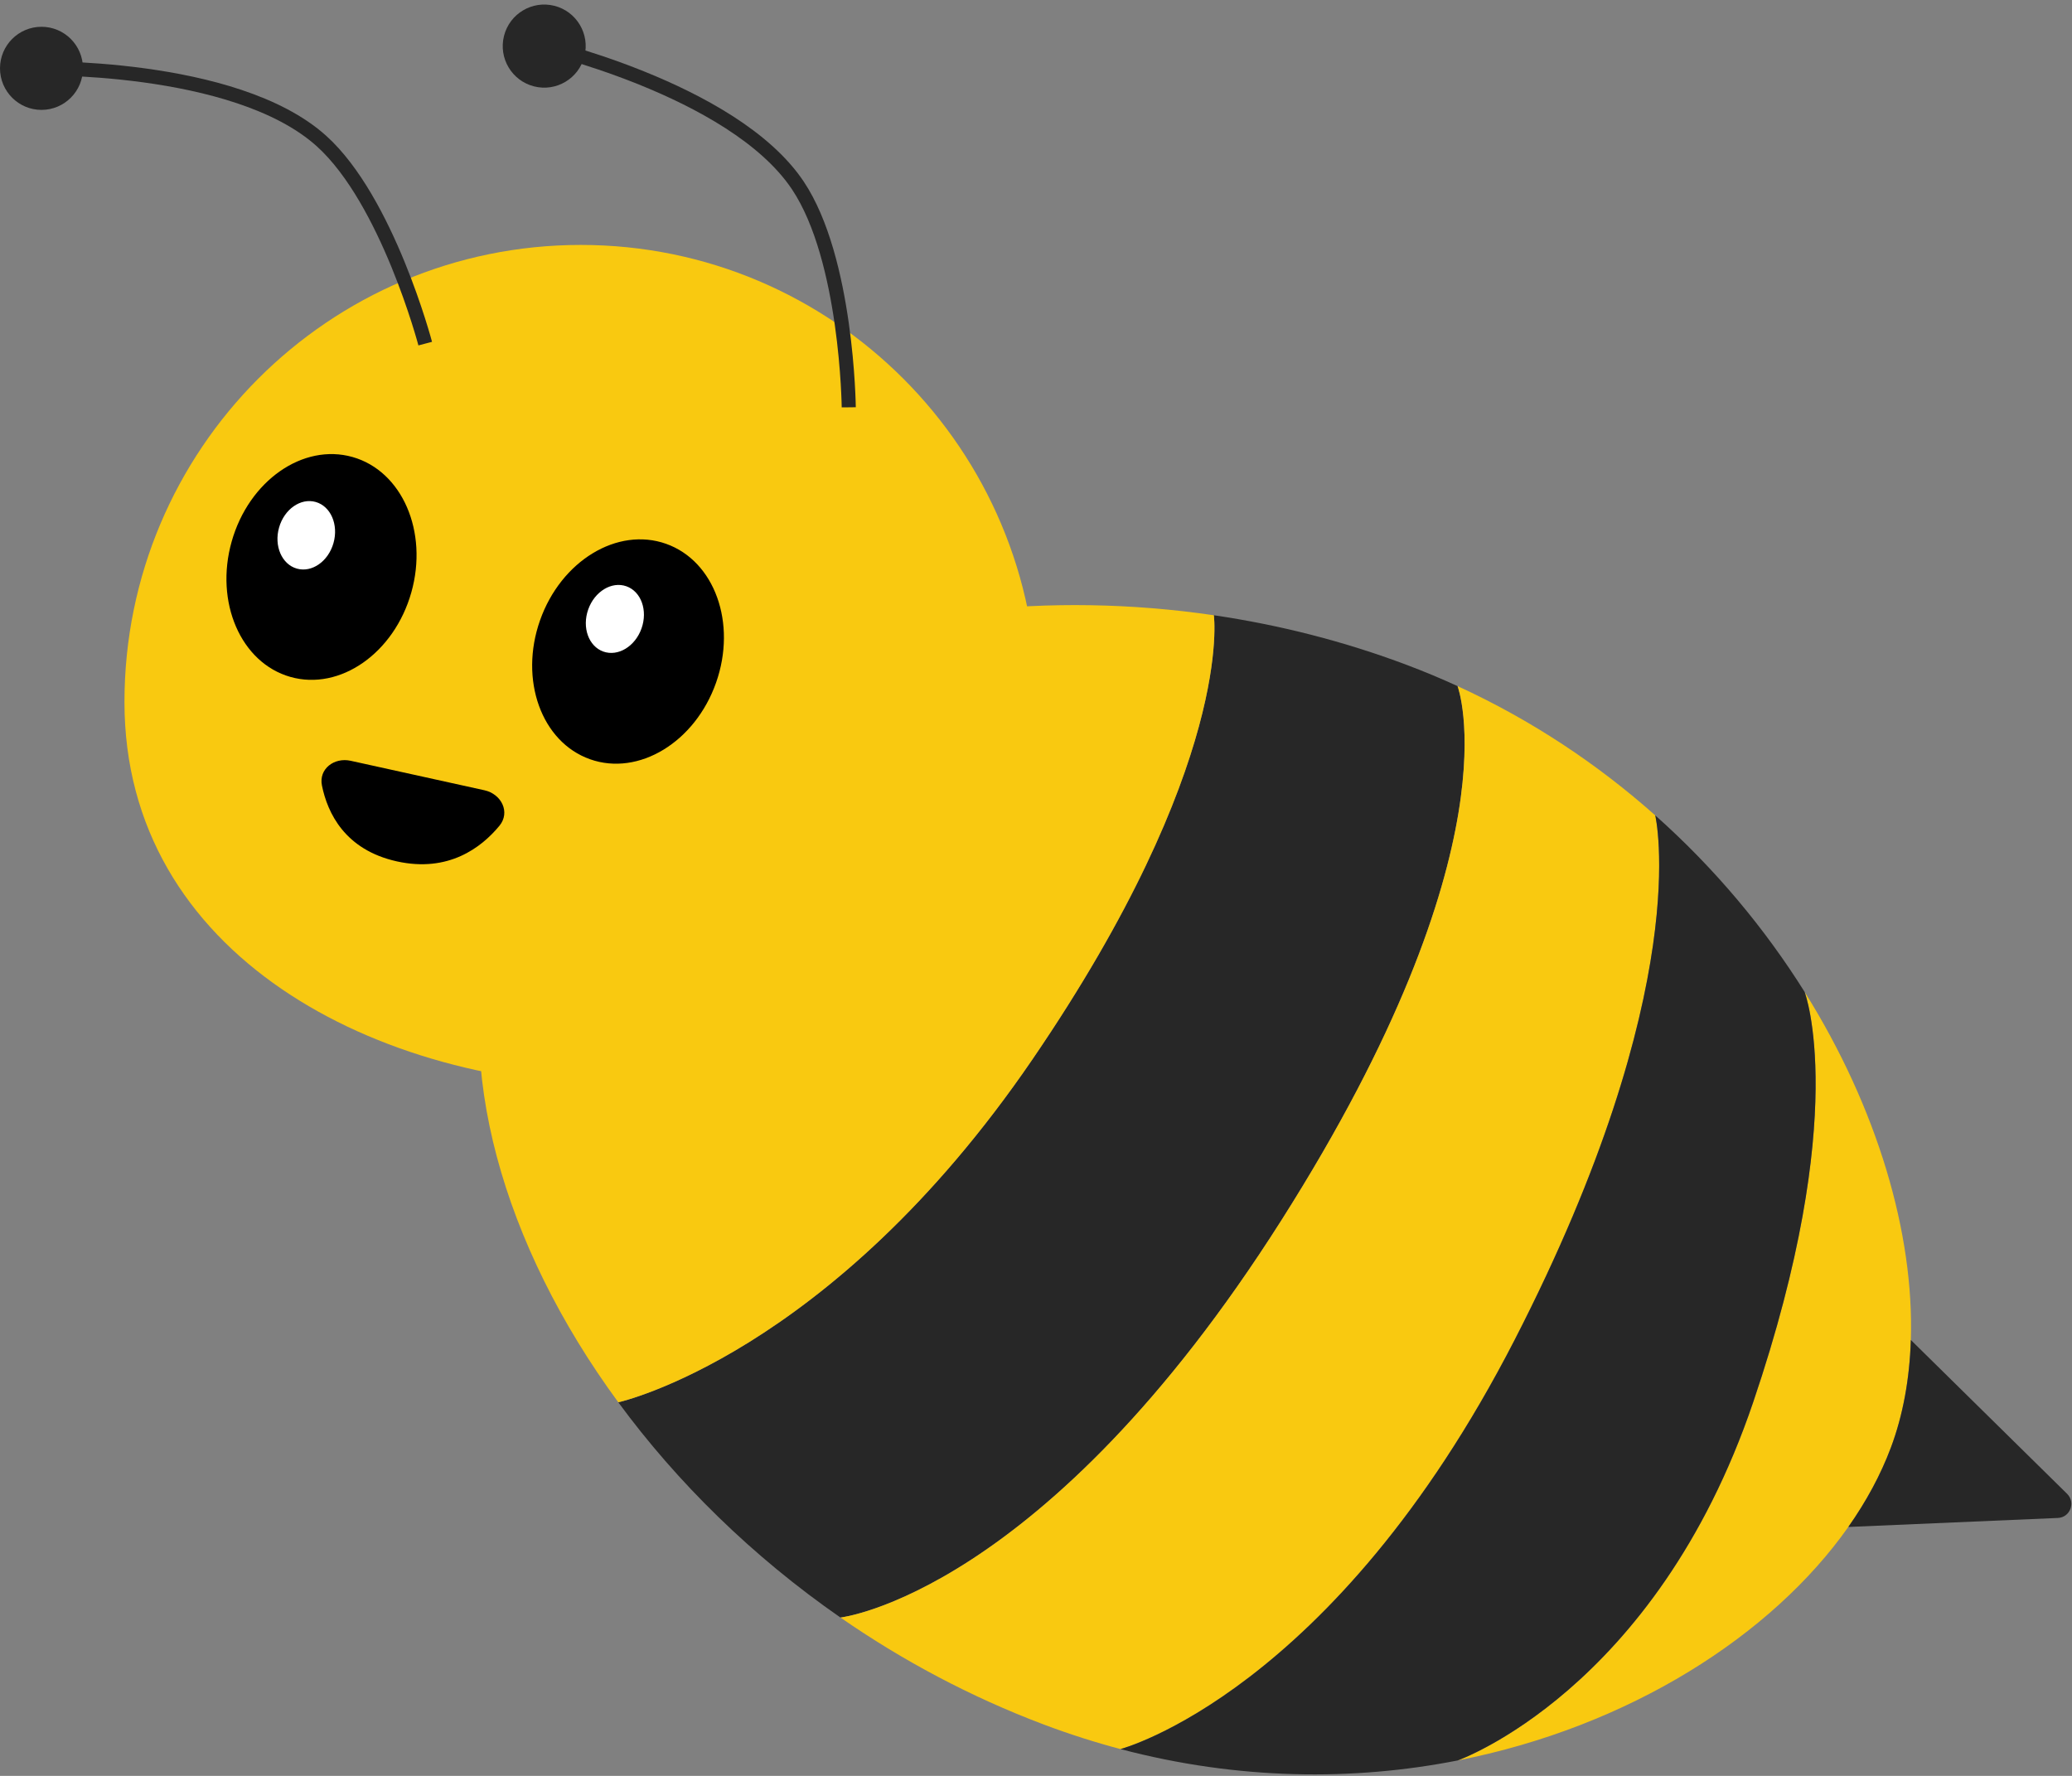 <?xml version="1.0" encoding="UTF-8"?> <svg xmlns="http://www.w3.org/2000/svg" width="147" height="126" viewBox="0 0 147 126" fill="none"><rect x="0" y="0" width="147" height="126" fill="#808080" stroke="none"/><path d="M73.579 49.809C73.579 67.719 62.395 77.079 44.515 77.079C26.635 77.079 8.83 67.719 8.83 49.809C8.83 31.898 23.324 17.378 41.204 17.378C59.084 17.378 73.579 31.898 73.579 49.809Z" fill="#F9C910"></path><path d="M73.241 75.171C58.893 96.177 43.866 99.494 43.866 99.494C48.022 105.154 53.359 110.419 59.629 114.766C59.629 114.766 74.058 113.129 90.9 86.596C107.742 60.062 103.409 48.68 103.409 48.68C102.239 48.143 101.039 47.642 99.811 47.179C95.325 45.488 90.715 44.327 86.117 43.652C86.117 43.652 87.589 54.165 73.241 75.171Z" fill="#272727"></path><path fill-rule="evenodd" clip-rule="evenodd" d="M134.143 102.727C133.425 104.638 132.409 106.521 131.13 108.339C125.724 116.016 115.613 122.512 103.409 124.908C103.409 124.908 117.433 119.963 124.379 99.494C131.324 79.025 128.032 70.38 128.032 70.38C133.203 78.639 135.806 87.53 135.567 95.072C135.479 97.838 135.009 100.422 134.143 102.727ZM117.433 57.851C113.386 54.253 108.699 51.106 103.409 48.68C103.409 48.68 107.742 60.062 90.9 86.596C74.058 113.129 59.629 114.766 59.629 114.766C64.011 117.804 68.849 120.394 74.058 122.358C75.876 123.043 77.69 123.621 79.495 124.098C79.495 124.098 94.579 120.131 107.455 95.072C120.332 70.012 117.433 57.851 117.433 57.851ZM34.979 65.345C32.056 75.589 35.656 88.313 43.866 99.494C43.866 99.494 58.893 96.177 73.241 75.171C87.589 54.165 86.117 43.652 86.117 43.652C62.652 40.205 39.525 49.412 34.979 65.345Z" fill="#F9C910"></path><path d="M107.455 95.072C94.579 120.131 79.495 124.098 79.495 124.098C87.848 126.306 96.013 126.359 103.409 124.908C103.409 124.908 117.433 119.963 124.379 99.494C131.324 79.025 128.032 70.38 128.032 70.38C125.235 65.914 121.688 61.633 117.433 57.851C117.433 57.851 120.332 70.012 107.455 95.072Z" fill="#272727"></path><path d="M134.143 102.727C133.425 104.638 132.409 106.521 131.13 108.339L145.996 107.7C146.869 107.663 147.276 106.601 146.653 105.988L135.567 95.072C135.479 97.838 135.009 100.422 134.143 102.727Z" fill="#272727"></path><path d="M29.181 42.034C27.963 46.342 24.123 49.026 20.604 48.028C17.085 47.03 15.22 42.728 16.437 38.42C17.655 34.112 21.495 31.428 25.014 32.426C28.533 33.424 30.398 37.726 29.181 42.034Z" fill="black"></path><path d="M50.801 48.439C49.312 52.66 45.309 55.091 41.861 53.869C38.412 52.647 36.824 48.234 38.313 44.013C39.802 39.792 43.805 37.361 47.254 38.583C50.702 39.805 52.29 44.217 50.801 48.439Z" fill="black"></path><path d="M23.66 38.527C23.291 39.833 22.127 40.646 21.061 40.343C19.995 40.041 19.429 38.737 19.798 37.432C20.167 36.126 21.331 35.313 22.397 35.615C23.464 35.918 24.029 37.221 23.66 38.527Z" fill="white"></path><path d="M45.515 44.584C45.064 45.863 43.851 46.6 42.806 46.23C41.761 45.859 41.279 44.522 41.731 43.243C42.182 41.964 43.395 41.227 44.44 41.597C45.485 41.968 45.967 43.305 45.515 44.584Z" fill="white"></path><path d="M34.367 56.069L24.878 53.978C23.709 53.72 22.603 54.556 22.84 55.729C23.233 57.672 24.462 60.301 28.165 61.117C31.809 61.92 34.141 60.15 35.43 58.592C36.222 57.634 35.581 56.336 34.367 56.069Z" fill="black"></path><path d="M5.886 4.849C5.886 6.477 4.569 7.797 2.943 7.797C1.318 7.797 0 6.477 0 4.849C0 3.22 1.318 1.9 2.943 1.9C4.569 1.9 5.886 3.22 5.886 4.849Z" fill="#272727"></path><path d="M41.463 3.995C41.064 5.573 39.463 6.529 37.888 6.129C36.312 5.729 35.358 4.126 35.757 2.547C36.156 0.969 37.757 0.013 39.333 0.413C40.908 0.813 41.862 2.416 41.463 3.995Z" fill="#272727"></path><path fill-rule="evenodd" clip-rule="evenodd" d="M2.221 5.348L2.208 4.849C2.194 4.349 2.194 4.349 2.194 4.349L2.197 4.349L2.206 4.348L2.238 4.348C2.267 4.347 2.309 4.346 2.364 4.345C2.473 4.344 2.634 4.342 2.84 4.342C3.252 4.342 3.846 4.348 4.577 4.373C6.039 4.423 8.054 4.548 10.265 4.848C14.654 5.445 19.941 6.748 23.145 9.637C25.574 11.828 27.448 15.513 28.706 18.587C29.34 20.136 29.825 21.549 30.152 22.576C30.316 23.09 30.44 23.508 30.524 23.797C30.566 23.942 30.597 24.055 30.618 24.133L30.642 24.221L30.649 24.244L30.65 24.25L30.651 24.252C30.651 24.252 30.651 24.253 30.168 24.38L29.684 24.508L29.682 24.502L29.677 24.481L29.654 24.398C29.634 24.325 29.604 24.215 29.563 24.074C29.482 23.793 29.36 23.384 29.2 22.88C28.878 21.872 28.402 20.484 27.781 18.966C26.53 15.91 24.725 12.409 22.475 10.379C19.515 7.71 14.501 6.433 10.13 5.839C7.961 5.545 5.981 5.422 4.543 5.373C3.824 5.348 3.242 5.342 2.84 5.342C2.639 5.342 2.483 5.344 2.378 5.345C2.326 5.346 2.286 5.347 2.26 5.347L2.23 5.348L2.223 5.348L2.221 5.348Z" fill="#272727"></path><path fill-rule="evenodd" clip-rule="evenodd" d="M37.788 3.578L37.897 3.09C38.006 2.602 38.006 2.602 38.006 2.602L38.009 2.603L38.018 2.605L38.05 2.612C38.078 2.618 38.118 2.628 38.172 2.641C38.278 2.666 38.434 2.704 38.634 2.755C39.033 2.856 39.607 3.008 40.31 3.212C41.715 3.62 43.638 4.236 45.707 5.071C49.816 6.729 54.622 9.292 57.02 12.88C58.838 15.601 59.752 19.634 60.218 22.925C60.453 24.581 60.577 26.071 60.642 27.147C60.675 27.685 60.693 28.121 60.703 28.422C60.708 28.573 60.711 28.69 60.712 28.77L60.714 28.862L60.715 28.886L60.715 28.892L60.715 28.894C60.715 28.894 60.715 28.895 60.215 28.9L59.715 28.904L59.715 28.903L59.715 28.898L59.715 28.877L59.713 28.791C59.711 28.714 59.709 28.601 59.704 28.454C59.694 28.161 59.676 27.735 59.644 27.207C59.58 26.151 59.458 24.688 59.228 23.064C58.764 19.794 57.873 15.956 56.189 13.435C53.973 10.12 49.426 7.649 45.334 5.999C43.303 5.18 41.414 4.574 40.032 4.172C39.342 3.972 38.779 3.823 38.389 3.724C38.194 3.675 38.043 3.638 37.941 3.614C37.89 3.602 37.851 3.592 37.825 3.587L37.797 3.58L37.79 3.578L37.788 3.578Z" fill="#272727"></path></svg> 